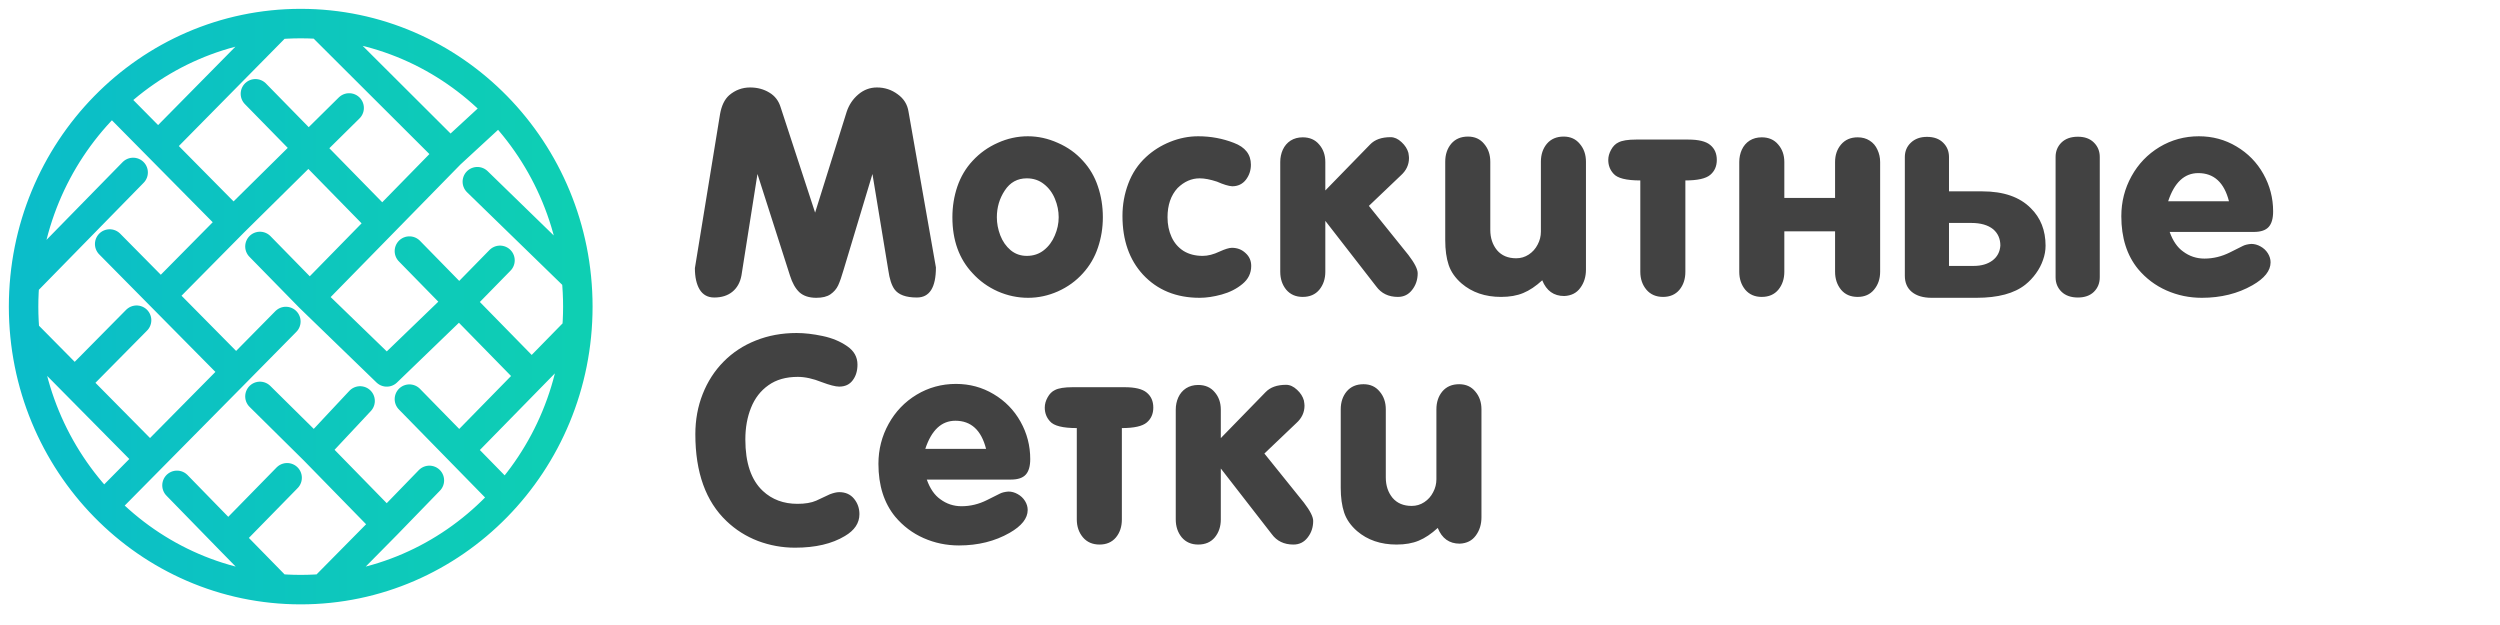 <svg width="212" height="53" viewBox="0 0 212 53" fill="none" xmlns="http://www.w3.org/2000/svg">
<path d="M11.582 27.154L6.335 32.462M6.335 32.462L12.723 38.923M6.335 32.462L2.456 28.538M20.024 31.538L12.723 38.923M20.024 31.538L13.636 25.077M20.024 31.538L24.241 27.263M12.723 38.923L8.845 42.846M11.29 14.623L2.456 23.646M19.796 18.846L26.164 12.555M19.796 18.846L13.636 25.077M19.796 18.846L13.408 12.385M26.164 12.555L29.607 9.154M26.164 12.555L21.659 7.954M26.164 12.555L32.413 18.939M9.301 20.692L13.636 25.077M9.529 8.462L13.408 12.385M13.408 12.385L23.196 2.462M32.413 18.939L26.268 25.215M32.413 18.939L38.174 13.054M26.268 25.215L22.043 20.9M26.268 25.215L32.797 31.538L38.942 25.608M38.942 25.608L42.399 22.077M38.942 25.608L34.718 21.292M38.942 25.608L45.087 31.885M38.174 13.054L42.155 9.385M38.174 13.054L27.553 2.462M40.478 15.408L48.544 23.254M45.087 31.885L48.544 28.354M45.087 31.885L38.942 38.161M38.942 38.161L34.718 33.846M38.942 38.161L42.783 42.085M24.348 40.515L19.355 45.615M19.355 45.615L15.009 41.158M19.355 45.615L23.196 49.538M32.797 44.462L27.782 49.538M32.797 44.462L36.411 40.737M32.797 44.462L26.641 38.161M22.043 33.615L26.641 38.161M26.641 38.161L30.536 34M49 26C49 39.255 38.479 50 25.5 50C12.521 50 2 39.255 2 26C2 12.745 12.521 2 25.5 2C38.479 2 49 12.745 49 26Z" stroke="url(#paint0_linear)" stroke-width="2.5" stroke-linecap="round" stroke-linejoin="round"/>
<path d="M64.233 14.755L62.875 23.362C62.765 23.955 62.507 24.416 62.101 24.746C61.703 25.068 61.191 25.229 60.565 25.229C60.023 25.229 59.612 25.004 59.333 24.556C59.062 24.107 58.927 23.502 58.927 22.74L61.06 9.677C61.187 8.957 61.445 8.424 61.834 8.077C62.35 7.637 62.943 7.417 63.611 7.417C64.221 7.417 64.762 7.561 65.236 7.849C65.71 8.128 66.032 8.547 66.201 9.105L69.121 18.03L71.8 9.474C71.995 8.89 72.32 8.403 72.777 8.014C73.243 7.616 73.772 7.417 74.364 7.417C75.016 7.417 75.6 7.607 76.116 7.988C76.641 8.361 76.95 8.856 77.043 9.474L79.366 22.677C79.366 24.378 78.829 25.229 77.754 25.229C76.823 25.229 76.188 24.996 75.85 24.53C75.604 24.183 75.431 23.646 75.329 22.918L73.983 14.755L71.533 22.893C71.372 23.451 71.22 23.887 71.076 24.2C70.932 24.505 70.712 24.759 70.416 24.962C70.128 25.157 69.731 25.254 69.223 25.254C68.613 25.254 68.135 25.097 67.788 24.784C67.45 24.463 67.183 23.989 66.988 23.362L64.233 14.755ZM80.763 18.424C80.763 17.518 80.902 16.651 81.182 15.821C81.469 14.983 81.901 14.255 82.477 13.638C83.078 12.986 83.788 12.478 84.609 12.114C85.43 11.742 86.281 11.556 87.161 11.556C88.024 11.556 88.871 11.742 89.7 12.114C90.538 12.478 91.249 12.986 91.833 13.638C92.409 14.264 92.832 14.988 93.103 15.809C93.382 16.63 93.522 17.501 93.522 18.424C93.522 19.321 93.382 20.18 93.103 21.001C92.832 21.814 92.409 22.537 91.833 23.172C91.249 23.824 90.542 24.336 89.713 24.708C88.892 25.072 88.05 25.254 87.186 25.254C86.298 25.254 85.439 25.072 84.609 24.708C83.78 24.336 83.069 23.824 82.477 23.172C81.334 21.962 80.763 20.379 80.763 18.424ZM84.533 18.424C84.533 18.94 84.63 19.452 84.825 19.96C85.02 20.468 85.312 20.887 85.701 21.217C86.091 21.538 86.547 21.699 87.072 21.699C87.631 21.699 88.113 21.538 88.519 21.217C88.926 20.895 89.235 20.48 89.446 19.973C89.666 19.465 89.776 18.949 89.776 18.424C89.776 17.891 89.671 17.37 89.459 16.862C89.247 16.346 88.934 15.927 88.519 15.605C88.113 15.284 87.631 15.123 87.072 15.123C86.277 15.123 85.655 15.466 85.206 16.151C84.757 16.828 84.533 17.586 84.533 18.424ZM95.185 18.31C95.185 17.353 95.35 16.439 95.68 15.567C96.01 14.687 96.509 13.938 97.178 13.32C97.77 12.77 98.456 12.338 99.234 12.025C100.013 11.712 100.804 11.556 101.608 11.556C102.666 11.556 103.674 11.742 104.63 12.114C105.595 12.478 106.077 13.096 106.077 13.968C106.077 14.45 105.933 14.878 105.646 15.25C105.358 15.614 104.973 15.796 104.49 15.796C104.186 15.779 103.754 15.648 103.195 15.402C102.628 15.216 102.142 15.123 101.735 15.123C101.041 15.123 100.415 15.398 99.856 15.948C99.289 16.566 99.006 17.391 99.006 18.424C99.006 19.042 99.12 19.6 99.349 20.1C99.577 20.599 99.916 20.992 100.364 21.28C100.821 21.56 101.363 21.699 101.989 21.699C102.429 21.699 102.908 21.576 103.424 21.331C103.889 21.119 104.236 21.014 104.465 21.014C104.922 21.014 105.307 21.162 105.62 21.458C105.942 21.746 106.103 22.11 106.103 22.55C106.103 23.168 105.853 23.68 105.354 24.086C104.863 24.492 104.279 24.788 103.602 24.975C102.924 25.161 102.302 25.254 101.735 25.254C99.746 25.254 98.143 24.598 96.924 23.286C95.764 22.025 95.185 20.366 95.185 18.31ZM112.387 18.729V23.045C112.387 23.646 112.217 24.154 111.879 24.568C111.54 24.975 111.071 25.178 110.47 25.178C109.886 25.178 109.42 24.975 109.073 24.568C108.735 24.154 108.565 23.646 108.565 23.045V13.739C108.565 13.367 108.637 13.02 108.781 12.698C108.934 12.368 109.154 12.11 109.441 11.924C109.738 11.738 110.08 11.645 110.47 11.645C111.062 11.645 111.528 11.848 111.866 12.254C112.213 12.652 112.387 13.147 112.387 13.739V16.151L116.183 12.254C116.58 11.839 117.16 11.632 117.922 11.632C118.243 11.632 118.552 11.771 118.849 12.051C119.145 12.322 119.34 12.626 119.433 12.965C119.466 13.168 119.483 13.312 119.483 13.396C119.483 13.972 119.251 14.467 118.785 14.882L116.081 17.459L119.433 21.623C119.957 22.309 120.22 22.825 120.22 23.172C120.22 23.713 120.063 24.183 119.75 24.581C119.445 24.979 119.043 25.178 118.544 25.178C117.748 25.178 117.135 24.881 116.703 24.289L112.387 18.729ZM130.782 23.769C130.241 24.268 129.703 24.628 129.17 24.848C128.645 25.068 128.019 25.178 127.291 25.178C125.945 25.178 124.828 24.797 123.939 24.035C123.406 23.57 123.042 23.049 122.848 22.474C122.653 21.89 122.556 21.187 122.556 20.366V13.714C122.556 13.104 122.725 12.597 123.063 12.19C123.41 11.784 123.884 11.581 124.485 11.581C125.061 11.581 125.518 11.788 125.856 12.203C126.203 12.609 126.377 13.113 126.377 13.714V19.49C126.377 20.176 126.567 20.751 126.948 21.217C127.338 21.674 127.879 21.902 128.573 21.902C128.963 21.902 129.318 21.797 129.64 21.585C129.961 21.373 130.211 21.094 130.389 20.747C130.575 20.4 130.668 20.032 130.668 19.643V13.714C130.668 13.104 130.837 12.597 131.176 12.19C131.523 11.784 131.997 11.581 132.598 11.581C133.173 11.581 133.63 11.788 133.969 12.203C134.316 12.609 134.489 13.113 134.489 13.714V22.867C134.489 23.468 134.328 23.984 134.007 24.416C133.694 24.848 133.241 25.076 132.648 25.102C131.76 25.102 131.138 24.657 130.782 23.769ZM142.919 15.301V23.045C142.919 23.663 142.75 24.175 142.411 24.581C142.073 24.979 141.611 25.178 141.027 25.178C140.435 25.178 139.965 24.975 139.618 24.568C139.271 24.154 139.098 23.646 139.098 23.045V15.301C137.904 15.301 137.147 15.11 136.825 14.729C136.529 14.408 136.381 14.019 136.381 13.562C136.381 13.274 136.461 12.986 136.622 12.698C136.783 12.402 136.99 12.195 137.244 12.076C137.549 11.915 138.048 11.835 138.742 11.835H143.16C144.04 11.835 144.662 11.987 145.026 12.292C145.399 12.597 145.585 13.02 145.585 13.562C145.585 14.095 145.399 14.518 145.026 14.831C144.654 15.144 143.951 15.301 142.919 15.301ZM151.311 19.617V23.045C151.311 23.646 151.141 24.154 150.803 24.568C150.464 24.975 149.994 25.178 149.394 25.178C148.81 25.178 148.344 24.975 147.997 24.568C147.659 24.154 147.489 23.646 147.489 23.045V13.739C147.489 13.367 147.561 13.02 147.705 12.698C147.857 12.368 148.077 12.11 148.365 11.924C148.661 11.738 149.004 11.645 149.394 11.645C149.986 11.645 150.451 11.848 150.79 12.254C151.137 12.652 151.311 13.147 151.311 13.739V16.786H155.614V13.739C155.614 13.147 155.784 12.652 156.122 12.254C156.469 11.848 156.939 11.645 157.531 11.645C157.921 11.645 158.259 11.738 158.547 11.924C158.843 12.11 159.063 12.368 159.207 12.698C159.359 13.02 159.436 13.367 159.436 13.739V23.045C159.436 23.646 159.262 24.154 158.915 24.568C158.576 24.975 158.115 25.178 157.531 25.178C156.93 25.178 156.461 24.975 156.122 24.568C155.784 24.154 155.614 23.646 155.614 23.045V19.617H151.311ZM168.094 16.227C169.896 16.227 171.268 16.701 172.207 17.649C173.045 18.47 173.464 19.533 173.464 20.836C173.464 21.242 173.392 21.644 173.248 22.042C173.113 22.44 172.914 22.821 172.651 23.185C172.389 23.549 172.089 23.866 171.75 24.137C170.819 24.881 169.435 25.254 167.599 25.254H163.803C163.092 25.254 162.533 25.089 162.127 24.759C161.729 24.429 161.53 23.972 161.53 23.388V13.32C161.53 12.829 161.7 12.423 162.038 12.102C162.385 11.771 162.842 11.606 163.409 11.606C163.993 11.606 164.45 11.771 164.78 12.102C165.11 12.423 165.275 12.829 165.275 13.32V16.227H168.094ZM165.275 22.55H167.37C168.013 22.55 168.542 22.398 168.957 22.093C169.372 21.78 169.596 21.356 169.63 20.823C169.63 20.248 169.427 19.787 169.021 19.439C168.58 19.084 167.963 18.906 167.167 18.906H165.275V22.55ZM174.314 23.515V13.308C174.314 12.825 174.479 12.419 174.81 12.089C175.148 11.759 175.614 11.594 176.206 11.594C176.782 11.594 177.234 11.759 177.564 12.089C177.895 12.419 178.06 12.825 178.06 13.308V23.515C178.06 24.006 177.895 24.416 177.564 24.746C177.234 25.068 176.782 25.229 176.206 25.229C175.622 25.229 175.161 25.068 174.822 24.746C174.484 24.416 174.314 24.006 174.314 23.515ZM183.988 19.668C184.259 20.43 184.64 20.984 185.131 21.331C185.664 21.729 186.265 21.928 186.934 21.928C187.678 21.928 188.398 21.754 189.092 21.407L190.184 20.861C190.361 20.768 190.603 20.709 190.907 20.684C191.178 20.684 191.44 20.756 191.694 20.899C191.957 21.043 192.164 21.238 192.316 21.483C192.469 21.729 192.545 21.983 192.545 22.245C192.545 22.956 192.033 23.604 191.009 24.188C189.765 24.898 188.334 25.254 186.718 25.254C185.66 25.254 184.661 25.047 183.722 24.632C182.782 24.217 181.978 23.612 181.31 22.816C180.362 21.657 179.888 20.163 179.888 18.335C179.888 17.116 180.175 15.986 180.751 14.945C181.326 13.904 182.118 13.079 183.125 12.47C184.141 11.86 185.254 11.556 186.464 11.556C187.623 11.556 188.686 11.843 189.65 12.419C190.624 12.995 191.385 13.773 191.936 14.755C192.486 15.737 192.761 16.795 192.761 17.929C192.761 18.53 192.634 18.97 192.38 19.249C192.126 19.528 191.707 19.668 191.123 19.668H183.988ZM189.016 17.065C188.609 15.474 187.742 14.679 186.413 14.679C185.237 14.679 184.386 15.474 183.861 17.065H189.016Z" fill="#424242"/>
<path d="M58.965 36.821C58.965 35.602 59.172 34.468 59.587 33.419C60.002 32.361 60.594 31.443 61.364 30.664C62.134 29.885 63.044 29.289 64.094 28.874C65.152 28.451 66.303 28.239 67.547 28.239C68.224 28.239 68.96 28.324 69.756 28.493C70.56 28.662 71.254 28.95 71.838 29.356C72.422 29.754 72.714 30.275 72.714 30.918C72.714 31.451 72.579 31.895 72.308 32.251C72.045 32.606 71.664 32.784 71.165 32.784C70.852 32.784 70.357 32.657 69.68 32.403C68.943 32.107 68.266 31.959 67.648 31.959C66.65 31.959 65.82 32.196 65.16 32.67C64.5 33.135 64.009 33.77 63.688 34.574C63.366 35.37 63.205 36.267 63.205 37.266C63.205 39.255 63.7 40.71 64.69 41.633C65.469 42.361 66.447 42.725 67.623 42.725C68.275 42.725 68.804 42.636 69.21 42.458L70.378 41.912C70.691 41.794 70.954 41.734 71.165 41.734C71.698 41.734 72.117 41.921 72.422 42.293C72.727 42.665 72.879 43.101 72.879 43.601C72.879 44.354 72.468 44.972 71.647 45.454C70.556 46.114 69.147 46.444 67.42 46.444C66.337 46.444 65.287 46.254 64.272 45.873C63.264 45.484 62.38 44.925 61.618 44.197C59.849 42.522 58.965 40.063 58.965 36.821ZM78.592 40.668C78.863 41.43 79.243 41.984 79.734 42.331C80.268 42.729 80.868 42.928 81.537 42.928C82.282 42.928 83.001 42.754 83.695 42.407L84.787 41.861C84.965 41.768 85.206 41.709 85.511 41.684C85.782 41.684 86.044 41.755 86.298 41.899C86.56 42.043 86.768 42.238 86.92 42.483C87.072 42.729 87.148 42.983 87.148 43.245C87.148 43.956 86.636 44.603 85.612 45.188C84.368 45.898 82.938 46.254 81.321 46.254C80.263 46.254 79.265 46.047 78.325 45.632C77.386 45.217 76.582 44.612 75.913 43.816C74.965 42.657 74.491 41.163 74.491 39.335C74.491 38.116 74.779 36.986 75.355 35.945C75.93 34.904 76.721 34.079 77.728 33.47C78.744 32.86 79.857 32.556 81.067 32.556C82.227 32.556 83.289 32.843 84.254 33.419C85.227 33.995 85.989 34.773 86.539 35.755C87.089 36.737 87.364 37.795 87.364 38.929C87.364 39.53 87.237 39.97 86.983 40.249C86.73 40.528 86.311 40.668 85.727 40.668H78.592ZM83.619 38.065C83.213 36.474 82.345 35.679 81.017 35.679C79.84 35.679 78.99 36.474 78.465 38.065H83.619ZM95.134 36.301V44.045C95.134 44.663 94.965 45.175 94.626 45.581C94.287 45.979 93.826 46.178 93.242 46.178C92.65 46.178 92.18 45.975 91.833 45.568C91.486 45.154 91.312 44.646 91.312 44.045V36.301C90.119 36.301 89.362 36.11 89.04 35.73C88.744 35.408 88.596 35.019 88.596 34.562C88.596 34.274 88.676 33.986 88.837 33.698C88.998 33.402 89.205 33.195 89.459 33.076C89.764 32.915 90.263 32.835 90.957 32.835H95.375C96.255 32.835 96.877 32.987 97.241 33.292C97.614 33.597 97.8 34.02 97.8 34.562C97.8 35.095 97.614 35.518 97.241 35.831C96.869 36.144 96.166 36.301 95.134 36.301ZM103.525 39.728V44.045C103.525 44.646 103.356 45.154 103.018 45.568C102.679 45.975 102.209 46.178 101.608 46.178C101.024 46.178 100.559 45.975 100.212 45.568C99.873 45.154 99.704 44.646 99.704 44.045V34.739C99.704 34.367 99.776 34.02 99.92 33.698C100.072 33.368 100.292 33.11 100.58 32.924C100.876 32.738 101.219 32.645 101.608 32.645C102.201 32.645 102.666 32.848 103.005 33.254C103.352 33.652 103.525 34.147 103.525 34.739V37.151L107.321 33.254C107.719 32.839 108.299 32.632 109.061 32.632C109.382 32.632 109.691 32.772 109.987 33.051C110.284 33.322 110.478 33.626 110.571 33.965C110.605 34.168 110.622 34.312 110.622 34.397C110.622 34.972 110.389 35.467 109.924 35.882L107.22 38.459L110.571 42.623C111.096 43.309 111.358 43.825 111.358 44.172C111.358 44.714 111.202 45.183 110.889 45.581C110.584 45.979 110.182 46.178 109.683 46.178C108.887 46.178 108.273 45.882 107.842 45.289L103.525 39.728ZM121.921 44.769C121.379 45.268 120.842 45.628 120.309 45.848C119.784 46.068 119.158 46.178 118.43 46.178C117.084 46.178 115.967 45.797 115.078 45.035C114.545 44.57 114.181 44.049 113.986 43.474C113.792 42.89 113.694 42.187 113.694 41.366V34.714C113.694 34.105 113.864 33.597 114.202 33.19C114.549 32.784 115.023 32.581 115.624 32.581C116.2 32.581 116.657 32.788 116.995 33.203C117.342 33.609 117.516 34.113 117.516 34.714V40.49C117.516 41.176 117.706 41.751 118.087 42.217C118.476 42.674 119.018 42.902 119.712 42.902C120.101 42.902 120.457 42.797 120.778 42.585C121.1 42.373 121.35 42.094 121.527 41.747C121.714 41.4 121.807 41.032 121.807 40.643V34.714C121.807 34.105 121.976 33.597 122.314 33.19C122.661 32.784 123.135 32.581 123.736 32.581C124.312 32.581 124.769 32.788 125.107 33.203C125.454 33.609 125.628 34.113 125.628 34.714V43.867C125.628 44.468 125.467 44.984 125.146 45.416C124.832 45.848 124.38 46.076 123.787 46.102C122.898 46.102 122.276 45.657 121.921 44.769Z" fill="#424242"/>
<defs>
<linearGradient id="paint0_linear" x1="2" y1="26" x2="49" y2="26" gradientUnits="userSpaceOnUse">
<stop stop-color="#0BBDC9"/>
<stop offset="1" stop-color="#0ECFB3"/>
</linearGradient>
</defs>
</svg>

